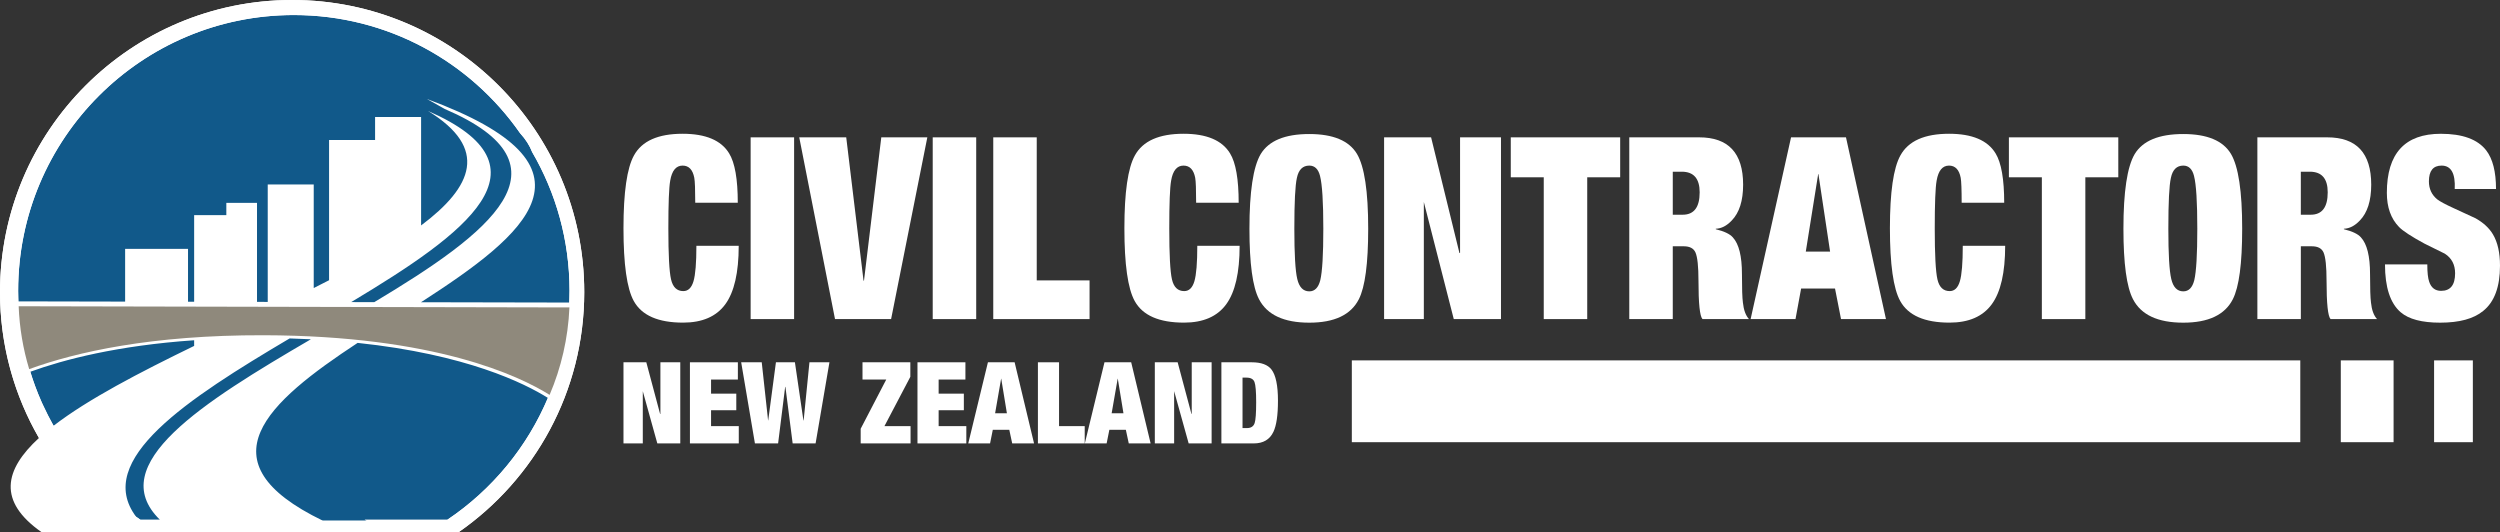<?xml version="1.0" encoding="utf-8"?>
<svg version="1.1" id="Layer_1" xmlns="http://www.w3.org/2000/svg" xmlns:xlink="http://www.w3.org/1999/xlink" x="0px" y="0px"
	 viewBox="0 0 1207.74 257.1" style="enable-background:new 0 0 1207.74 257.1;" xml:space="preserve">
<rect x="0" y="0" width="1207.74" height="257.1" fill="#333333" stroke="none"/>
<style type="text/css">
	.st0{fill:#FFFFFF;}
	.st1{fill:#11598A;}
	.st2{fill:#8F897C;}
</style>
<g>
	<path class="st0" d="M356.87,118.73c0,12.96-2.17,22.38-6.49,28.28c-4.33,5.91-11.13,8.85-20.38,8.85
		c-12.05,0-19.98-3.48-23.83-10.45c-3.31-5.99-4.97-17.71-4.97-35.17c0-17.38,1.7-29.1,5.08-35.17
		c3.84-6.97,11.67-10.45,23.49-10.45c11.14,0,18.63,3.16,22.47,9.47c2.79,4.51,4.18,12.47,4.18,23.86h-20.55
		c0-6.39-0.15-10.41-0.46-12.05c-0.75-3.93-2.63-5.9-5.65-5.9c-3.16,0-5.15,2.42-5.98,7.26c-0.61,3.36-0.9,11.07-0.9,23.12
		c0,12.62,0.43,20.82,1.3,24.59c0.87,3.77,2.84,5.66,5.93,5.66c2.33,0,3.97-1.58,4.91-4.74c0.94-3.16,1.41-8.87,1.41-17.15H356.87
		L356.87,118.73z"/>
	<polygon class="st0" points="383.63,154.15 362.63,154.15 362.63,66.35 383.63,66.35 383.63,154.15 	"/>
	<polygon class="st0" points="447.99,66.35 430.49,154.15 403.39,154.15 386.11,66.35 408.81,66.35 417.17,135.58 417.39,135.58 
		425.75,66.35 447.99,66.35 	"/>
	<polygon class="st0" points="471.6,154.15 450.59,154.15 450.59,66.35 471.6,66.35 471.6,154.15 	"/>
	<polygon class="st0" points="526.36,154.15 479.84,154.15 479.84,66.35 500.84,66.35 500.84,135.46 526.36,135.46 526.36,154.15 	
		"/>
	<path class="st0" d="M598.86,118.73c0,12.96-2.16,22.38-6.49,28.28c-4.33,5.91-11.13,8.85-20.38,8.85
		c-12.05,0-19.99-3.48-23.83-10.45c-3.31-5.99-4.97-17.71-4.97-35.17c0-17.38,1.7-29.1,5.08-35.17
		c3.84-6.97,11.67-10.45,23.49-10.45c11.14,0,18.63,3.16,22.47,9.47c2.78,4.51,4.17,12.47,4.17,23.86h-20.55
		c0-6.39-0.15-10.41-0.45-12.05c-0.76-3.93-2.64-5.9-5.65-5.9c-3.16,0-5.16,2.42-5.98,7.26c-0.61,3.36-0.9,11.07-0.9,23.12
		c0,12.62,0.43,20.82,1.3,24.59c0.86,3.77,2.84,5.66,5.92,5.66c2.33,0,3.97-1.58,4.91-4.74c0.94-3.16,1.41-8.87,1.41-17.15H598.86
		L598.86,118.73z"/>
	<path class="st0" d="M660.97,110.5c0,16.8-1.51,28.16-4.52,34.06c-3.84,7.55-11.82,11.32-23.94,11.32
		c-12.27,0-20.36-3.77-24.28-11.32c-3.09-5.9-4.63-17.26-4.63-34.06c0-17.87,1.81-29.88,5.42-36.03c3.91-6.48,11.74-9.72,23.48-9.72
		c11.52,0,19.2,3.2,23.04,9.59C659.16,80.41,660.97,92.46,660.97,110.5L660.97,110.5z M639.29,110.5c0-12.87-0.53-21.36-1.58-25.46
		c-0.83-3.36-2.56-5.04-5.2-5.04c-3.16,0-5.15,1.97-5.98,5.9c-0.83,3.61-1.24,11.81-1.24,24.6c0,12.21,0.47,20.31,1.41,24.28
		c0.94,3.98,2.88,5.97,5.82,5.97c2.64,0,4.4-1.8,5.31-5.41C638.81,131.23,639.29,122.95,639.29,110.5L639.29,110.5z"/>
	<polygon class="st0" points="725.12,154.15 702.31,154.15 687.85,97.58 687.85,154.15 668.65,154.15 668.65,66.35 691.36,66.35 
		705.06,122.27 705.35,122.18 705.35,66.35 725.12,66.35 725.12,154.15 	"/>
	<polygon class="st0" points="782.7,85.65 766.78,85.65 766.78,154.15 745.78,154.15 745.78,85.65 729.85,85.65 729.85,66.35 
		782.7,66.35 782.7,85.65 	"/>
	<path class="st0" d="M844.92,154.15h-22.46c-1.29-1.39-1.93-7.55-1.93-18.45c0-6.97-0.49-11.56-1.47-13.77
		c-0.9-1.97-2.78-2.95-5.64-2.95h-5.31v35.17h-21.01v-87.8h33.77c14.15,0,21.23,7.63,21.23,22.87c0,7.79-1.84,13.57-5.53,17.34
		c-2.41,2.54-4.97,3.86-7.68,3.94v0.24c4.07,0.99,6.81,2.3,8.24,3.94c2.94,3.19,4.4,9.09,4.4,17.71c0,6.89,0.15,11.48,0.46,13.77
		C842.36,149.77,843.35,152.43,844.92,154.15L844.92,154.15z M821.1,92.91c0-6.64-2.89-9.96-8.66-9.96h-4.33v20.78h4.79
		C818.36,103.73,821.1,100.13,821.1,92.91L821.1,92.91z"/>
	<path class="st0" d="M911.1,154.15h-21.71l-2.9-14.76h-16.38l-2.71,14.76h-21.68l19.53-87.8h26.54L911.1,154.15L911.1,154.15z
		 M884.11,121.56l-5.64-37.5h-0.11l-5.99,37.5H884.11L884.11,121.56z"/>
	<path class="st0" d="M968.69,118.73c0,12.96-2.16,22.38-6.49,28.28c-4.33,5.91-11.13,8.85-20.39,8.85
		c-12.04,0-19.98-3.48-23.83-10.45c-3.31-5.99-4.97-17.71-4.97-35.17c0-17.38,1.69-29.1,5.08-35.17
		c3.84-6.97,11.67-10.45,23.49-10.45c11.14,0,18.63,3.16,22.47,9.47c2.78,4.51,4.17,12.47,4.17,23.86h-20.55
		c0-6.39-0.16-10.41-0.46-12.05c-0.75-3.93-2.64-5.9-5.65-5.9c-3.16,0-5.15,2.42-5.98,7.26c-0.61,3.36-0.91,11.07-0.91,23.12
		c0,12.62,0.43,20.82,1.3,24.59c0.86,3.77,2.84,5.66,5.92,5.66c2.34,0,3.97-1.58,4.91-4.74c0.94-3.16,1.41-8.87,1.41-17.15H968.69
		L968.69,118.73z"/>
	<polygon class="st0" points="1023.34,85.65 1007.42,85.65 1007.42,154.15 986.41,154.15 986.41,85.65 970.49,85.65 970.49,66.35 
		1023.34,66.35 1023.34,85.65 	"/>
	<path class="st0" d="M1083.19,110.5c0,16.8-1.51,28.16-4.52,34.06c-3.84,7.55-11.82,11.32-23.94,11.32
		c-12.27,0-20.37-3.77-24.28-11.32c-3.09-5.9-4.63-17.26-4.63-34.06c0-17.87,1.81-29.88,5.42-36.03c3.91-6.48,11.74-9.72,23.49-9.72
		c11.52,0,19.2,3.2,23.03,9.59C1081.38,80.41,1083.19,92.46,1083.19,110.5L1083.19,110.5z M1061.51,110.5
		c0-12.87-0.52-21.36-1.58-25.46c-0.83-3.36-2.56-5.04-5.19-5.04c-3.16,0-5.16,1.97-5.98,5.9c-0.83,3.61-1.24,11.81-1.24,24.6
		c0,12.21,0.46,20.31,1.41,24.28c0.94,3.98,2.88,5.97,5.81,5.97c2.64,0,4.4-1.8,5.31-5.41
		C1061.02,131.23,1061.51,122.95,1061.51,110.5L1061.51,110.5z"/>
	<path class="st0" d="M1148.34,154.15h-22.46c-1.28-1.39-1.93-7.55-1.93-18.45c0-6.97-0.49-11.56-1.47-13.77
		c-0.9-1.97-2.78-2.95-5.64-2.95h-5.31v35.17h-21v-87.8h33.77c14.15,0,21.23,7.63,21.23,22.87c0,7.79-1.85,13.57-5.53,17.34
		c-2.41,2.54-4.97,3.86-7.68,3.94v0.24c4.06,0.99,6.81,2.3,8.24,3.94c2.94,3.19,4.4,9.09,4.4,17.71c0,6.89,0.15,11.48,0.45,13.77
		C1145.78,149.77,1146.76,152.43,1148.34,154.15L1148.34,154.15z M1124.51,92.91c0-6.64-2.88-9.96-8.66-9.96h-4.33v20.78h4.78
		C1121.78,103.73,1124.51,100.13,1124.51,92.91L1124.51,92.91z"/>
	<path class="st0" d="M1207.74,128.33c0,10.25-2.71,17.55-8.13,21.89c-4.59,3.78-11.52,5.66-20.78,5.66
		c-8.81,0-15.17-1.68-19.08-5.04c-5.04-4.35-7.57-12.06-7.57-23.12h20.44c0,3.86,0.3,6.64,0.9,8.36c0.98,2.95,2.9,4.43,5.76,4.43
		c4.52,0,6.77-2.83,6.77-8.49c0-4.18-1.65-7.33-4.97-9.47c-3.31-1.64-6.63-3.28-9.94-4.92c-6.32-3.44-10.39-6.1-12.19-7.99
		c-3.92-4.02-5.87-9.51-5.87-16.48c0-19.02,8.69-28.53,26.09-28.53c10.46,0,17.76,2.67,21.9,8c3.16,4.1,4.75,10.33,4.75,18.69
		h-19.95c0.38-7.54-1.74-11.32-6.35-11.32c-4.08,0-6.12,2.55-6.12,7.63c0,3.61,1.36,6.52,4.08,8.73c1.29,0.98,3.89,2.38,7.82,4.18
		c6.8,3.12,10.34,4.76,10.65,4.92c3.78,2.13,6.57,4.71,8.38,7.75C1206.61,117.06,1207.74,122.1,1207.74,128.33L1207.74,128.33z"/>
	<polygon class="st0" points="328.64,214.21 317.55,214.21 310.53,188.97 310.53,214.21 301.2,214.21 301.2,175.02 312.23,175.02 
		318.89,199.97 319.04,199.94 319.04,175.02 328.64,175.02 328.64,214.21 	"/>
	<polygon class="st0" points="356.9,214.21 333.3,214.21 333.3,175.02 356.46,175.02 356.46,183.36 343.51,183.36 343.51,190.17 
		355.7,190.17 355.7,198.18 343.51,198.18 343.51,205.86 356.9,205.86 356.9,214.21 	"/>
	<polygon class="st0" points="400.7,175.02 394.01,214.21 382.93,214.21 379.43,186.88 379.31,186.88 375.9,214.21 364.7,214.21 
		358.06,175.02 367.99,175.02 371.06,203.12 371.12,203.12 374.85,175.02 384.02,175.02 388.13,203.12 388.24,203.12 391.04,175.02 
		400.7,175.02 	"/>
	<polygon class="st0" points="439.89,214.21 415.79,214.21 415.79,207.12 428.14,183.36 416.67,183.36 416.67,175.02 439.78,175.02 
		439.78,182.04 427.27,205.86 439.89,205.86 439.89,214.21 	"/>
	<polygon class="st0" points="466.83,214.21 443.23,214.21 443.23,175.02 466.39,175.02 466.39,183.36 453.45,183.36 453.45,190.17 
		465.63,190.17 465.63,198.18 453.45,198.18 453.45,205.86 466.83,205.86 466.83,214.21 	"/>
	<path class="st0" d="M499.55,214.21h-10.56l-1.41-6.59h-7.96l-1.32,6.59h-10.54l9.5-39.19h12.9L499.55,214.21L499.55,214.21z
		 M486.43,199.66l-2.74-16.74h-0.05l-2.91,16.74H486.43L486.43,199.66z"/>
	<polygon class="st0" points="524.02,214.21 501.41,214.21 501.41,175.02 511.62,175.02 511.62,205.86 524.02,205.86 524.02,214.21 
			"/>
	<path class="st0" d="M555.86,214.21H545.3l-1.41-6.59h-7.96l-1.32,6.59h-10.54l9.5-39.19h12.9L555.86,214.21L555.86,214.21z
		 M542.74,199.66l-2.74-16.74h-0.05l-2.92,16.74H542.74L542.74,199.66z"/>
	<polygon class="st0" points="585.33,214.21 574.24,214.21 567.22,188.97 567.22,214.21 557.89,214.21 557.89,175.02 568.92,175.02 
		575.58,199.97 575.72,199.94 575.72,175.02 585.33,175.02 585.33,214.21 	"/>
	<path class="st0" d="M617.38,193.62c0,6.92-0.73,11.91-2.19,14.99c-1.76,3.73-4.92,5.6-9.5,5.6h-15.64v-39.19h14.65
		c4.58,0,7.76,1.17,9.56,3.51C616.34,181.24,617.38,186.27,617.38,193.62L617.38,193.62z M606.85,194.34c0-5.12-0.27-8.38-0.81-9.79
		c-0.54-1.41-1.82-2.12-3.84-2.12h-1.94v24.37h2.16c1.95,0,3.19-0.83,3.71-2.47C606.6,202.9,606.85,199.57,606.85,194.34
		L606.85,194.34z"/>
	<polygon class="st0" points="1111.26,174.1 653.06,174.1 653.06,213.62 1111.26,213.62 1111.26,174.1 	"/>
	<polygon class="st0" points="1130.83,213.62 1156.33,213.62 1156.33,174.1 1130.83,174.1 1130.83,213.62 	"/>
	<polygon class="st0" points="1175.9,174.1 1175.9,213.62 1194.62,213.62 1194.62,174.1 1175.9,174.1 	"/>
	<path class="st0" d="M60.7,257.1h160.84c36.68-25.49,60.71-67.92,60.71-115.97C282.25,63.18,219.07,0,141.12,0
		C63.18,0,0,63.18,0,141.13C0,189.18,24.02,231.61,60.7,257.1L60.7,257.1z"/>
	<path class="st1" d="M274.96,147.37c0.12-2.29,0.18-4.6,0.18-6.92c0-24.44-6.59-47.34-18.08-67.02c-1.16-3.04-3.07-6.09-5.84-9.13
		C227.15,29.82,187.19,7.27,141.95,7.27C68.4,7.27,8.78,66.9,8.78,140.45c0,2.12,0.05,4.23,0.15,6.33l7.19,30.52
		c-0.67,0.23-1.33,0.46-1.97,0.68c1.64,5.6,3.64,11.04,5.98,16.31l0.01,0.02c0.01,0.03,0.03,0.06,0.04,0.09
		c0.09,0.2,0.19,0.4,0.28,0.6c0.19,0.42,0.38,0.84,0.59,1.25c10.31,22.3,26.58,41.27,46.79,54.85h28.84
		c0.32,0.15,0.63,0.3,0.96,0.45h79.74c-0.42-0.15-0.81-0.3-1.22-0.45h39.96c21.92-14.72,39.23-35.78,49.3-60.55"/>
	<path class="st0" d="M141.12,0C63.18,0,0,63.18,0,141.13c0,25.66,6.85,49.71,18.82,70.45c-16.75,15.37-20.1,30.59,1.3,45.53H60.7
		h12.4h148.44c36.68-25.49,60.71-67.92,60.71-115.97C282.25,63.18,219.07,0,141.12,0L141.12,0z M9.67,148.96l50.79,0.11v7.03h30.37
		v-6.96l2.96,0.01V161c-35.88,2.47-61.39,8.81-78.07,14.63l-5.97-25.32C9.73,149.86,9.69,149.41,9.67,148.96L9.67,148.96z
		 M21.03,196.24c-0.21-0.42-0.4-0.84-0.59-1.25c-0.09-0.2-0.19-0.4-0.28-0.6c-0.01-0.03-0.03-0.06-0.04-0.09l-0.01-0.02
		c-2.11-4.76-3.93-9.66-5.47-14.69c16.35-5.94,42.14-12.65,79.15-15.22v2.74c-26.54,12.9-51.34,25.78-67.91,38.57
		C24.14,202.6,22.52,199.46,21.03,196.24L21.03,196.24z M77.25,251.09h-9.43c-0.69-0.46-1.37-0.95-2.05-1.43
		c-20.69-27.44,24.84-56.99,74.14-86.16c3.51,0.1,6.94,0.23,10.28,0.4C98.22,194.24,49.93,224.41,77.25,251.09L77.25,251.09z
		 M124.16,152.53v-3.33l5.18,0.01v0.82C127.62,150.87,125.89,151.7,124.16,152.53L124.16,152.53z M145.32,160.31
		c6.25-3.68,12.53-7.36,18.71-11.02l11.15,0.02c-6.49,3.83-13.1,7.67-19.69,11.51C152.13,160.61,148.75,160.44,145.32,160.31
		L145.32,160.31z M216.09,251.09h-39.96c0.41,0.15,0.8,0.3,1.22,0.45h-21.39c-59.17-28.63-26.71-57.26,16.81-85.89
		c52.51,5.54,80.63,19.5,91.9,26.57C254.51,216.26,237.51,236.71,216.09,251.09L216.09,251.09z M273.74,152.85l-7.24,32.67
		c-0.39,1.05-0.77,2.1-1.18,3.14c-8.1-4.93-21.7-11.61-42.5-17.33c-13.91-3.82-29.15-6.69-45.57-8.59
		c6.88-4.46,13.95-8.91,20.92-13.37l75.83,0.16C273.94,150.64,273.83,151.74,273.74,152.85L273.74,152.85z M203.39,146.01
		c50.71-32.73,91.79-65.46,2.88-98.19c2.97,1.66,5.86,3.29,8.56,4.81c64.27,27.6,21.43,60.17-34.01,93.33l-11.16-0.02
		c55.38-33.17,99.16-65.2,37.09-92.35c29.49,18.1,21.64,36.62-3.32,55.32V56.53H181.2v11.11h-22.23v67.74
		c-2.44,1.26-4.91,2.51-7.41,3.77V89.12h-22.22v56.73l-5.18-0.01v-27.09v-14.81v-5.93h-14.82v5.93H93.79v41.83l-2.96-0.01v-25.53
		H60.45v25.47l-51.57-0.11c-0.07-1.71-0.11-3.42-0.11-5.14C8.78,66.9,68.4,7.27,141.95,7.27c45.24,0,85.2,22.56,109.27,57.03
		c2.77,3.04,4.68,6.09,5.84,9.13c11.49,19.69,18.08,42.58,18.08,67.02c0,1.92-0.05,3.82-0.13,5.71L203.39,146.01L203.39,146.01z"/>
	<path class="st2" d="M127.3,161.95L127.3,161.95c82.91,0.19,123.69,19.71,138.21,28.82c5.6-13.13,8.94-27.36,9.58-42.25
		L9.02,147.95c0.4,10.5,2.14,20.67,5.08,30.37C36.77,170.07,73.04,161.83,127.3,161.95L127.3,161.95z"/>
</g>
</svg>
